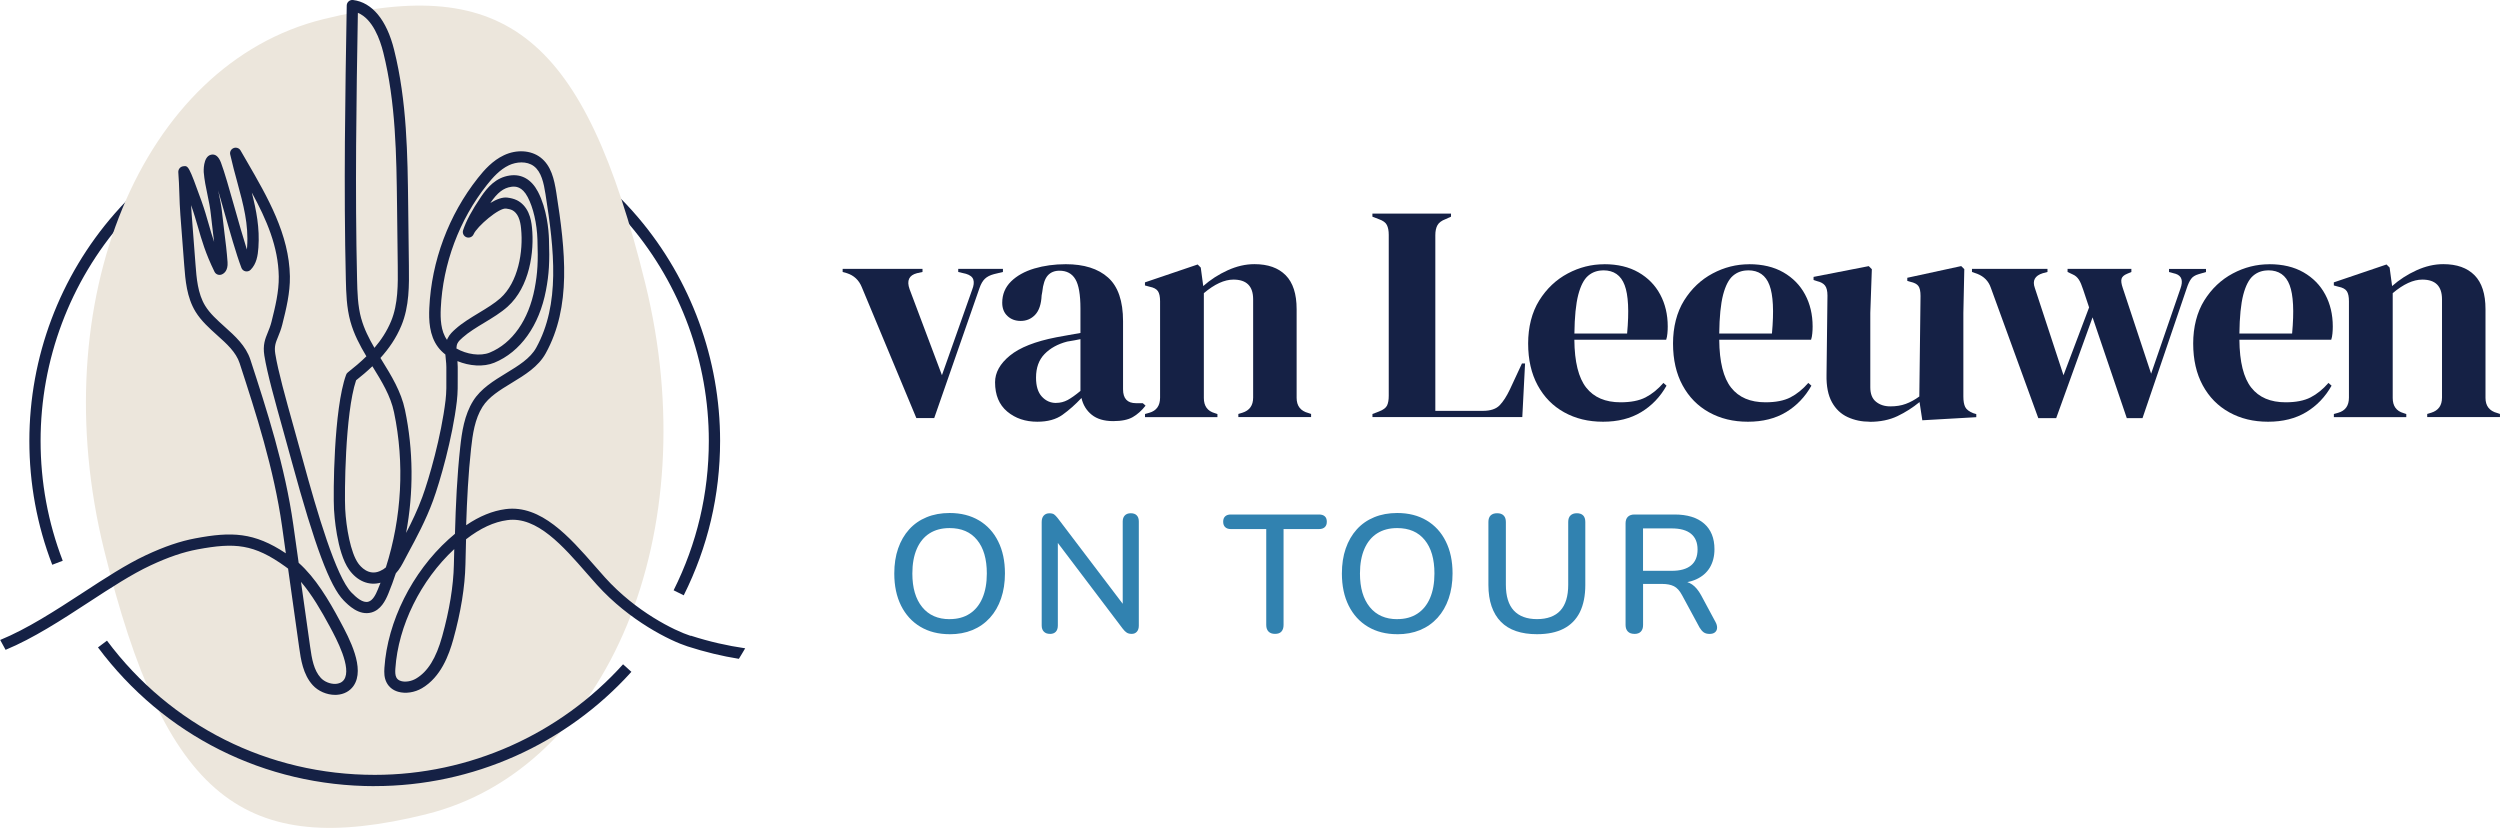 <?xml version="1.0" encoding="UTF-8"?>
<svg id="Laag_1" xmlns="http://www.w3.org/2000/svg" viewBox="0 0 534.06 176.85">
  <path d="M146.05,127.17l-2.15-1.07c4.99-9.97,7.52-20.71,7.52-31.93,0-16.84-5.98-33.19-16.83-46.04-13.61-16.1-33.48-25.33-54.54-25.33s-40.18,8.9-53.75,24.41c-11.37,13-17.63,29.68-17.63,46.97,0,8.83,1.59,17.44,4.73,25.61l-2.24.86c-3.25-8.44-4.89-17.35-4.89-26.47,0-17.87,6.47-35.11,18.23-48.55,14.02-16.03,34.27-25.23,55.55-25.23s42.31,9.54,56.38,26.19c11.22,13.28,17.4,30.18,17.4,47.59,0,11.6-2.62,22.7-7.77,33Z" style="fill: #152145;"/>
  <g>
    <path d="M195.75,89.3l-11.66-27.98c-.61-1.49-1.67-2.48-3.16-2.96l-.92-.26v-.66h17.06v.66l-1.18.26c-1.71.44-2.24,1.58-1.58,3.42l6.91,18.37,6.45-18.24c.35-.88.44-1.6.26-2.17-.18-.57-.7-.99-1.58-1.25l-1.65-.39v-.66h9.55v.66l-1.91.46c-.83.22-1.48.55-1.94.99-.46.44-.85,1.1-1.15,1.97l-9.68,27.79h-3.82Z" style="fill: #152145;"/>
    <path d="M221.59,90.09c-2.55,0-4.69-.72-6.42-2.17-1.73-1.45-2.6-3.53-2.6-6.26,0-2.06,1.05-3.96,3.16-5.69,2.11-1.73,5.42-3.04,9.94-3.92.7-.13,1.49-.27,2.37-.43.88-.15,1.8-.32,2.77-.49v-5.2c0-2.99-.36-5.08-1.09-6.29-.72-1.21-1.86-1.81-3.39-1.81-1.05,0-1.89.34-2.5,1.02s-1.01,1.86-1.18,3.52l-.13.72c-.09,1.89-.55,3.27-1.38,4.15-.83.88-1.87,1.32-3.09,1.32-1.14,0-2.09-.35-2.83-1.05-.75-.7-1.12-1.65-1.12-2.83,0-1.8.63-3.31,1.88-4.55,1.25-1.23,2.91-2.15,4.97-2.77,2.06-.61,4.3-.92,6.72-.92,3.91,0,6.92.95,9.05,2.86,2.13,1.91,3.19,5.02,3.19,9.32v14.55c0,1.97.92,2.96,2.77,2.96h1.45l.59.53c-.83,1.05-1.74,1.87-2.73,2.44-.99.57-2.38.86-4.18.86-1.93,0-3.46-.45-4.58-1.35-1.12-.9-1.86-2.09-2.2-3.59-1.32,1.41-2.67,2.6-4.05,3.59-1.38.99-3.17,1.48-5.37,1.48ZM225.61,86.07c.88,0,1.7-.21,2.47-.62.77-.42,1.68-1.06,2.73-1.94v-11.06c-.44.09-.88.18-1.32.26-.44.09-.95.18-1.52.26-2.02.53-3.63,1.42-4.84,2.67-1.21,1.25-1.81,2.93-1.81,5.04,0,1.8.42,3.15,1.25,4.05.83.9,1.84,1.35,3.03,1.35Z" style="fill: #152145;"/>
    <path d="M244.6,89.1v-.66l.92-.26c1.54-.44,2.3-1.52,2.3-3.23v-20.61c0-.96-.15-1.68-.46-2.14-.31-.46-.9-.78-1.78-.95l-.99-.27v-.66l11.26-3.82.66.66.53,3.95c1.54-1.36,3.27-2.48,5.2-3.36,1.93-.88,3.84-1.32,5.73-1.32,2.9,0,5.12.79,6.68,2.37,1.56,1.58,2.34,3.99,2.34,7.24v18.96c0,1.71.83,2.79,2.5,3.23l.59.2v.66h-15.54v-.66l.86-.26c1.54-.48,2.3-1.56,2.3-3.23v-21c0-2.81-1.4-4.21-4.21-4.21-1.93,0-4.04.97-6.32,2.9v22.39c0,1.71.77,2.79,2.31,3.23l.59.2v.66h-15.47Z" style="fill: #152145;"/>
    <path d="M293.19,89.1v-.66l1.38-.53c.92-.35,1.5-.78,1.74-1.29.24-.5.36-1.2.36-2.07v-34.37c0-.88-.13-1.58-.4-2.11-.26-.53-.83-.94-1.71-1.25l-1.38-.53v-.66h16.79v.66l-1.18.53c-.83.31-1.4.74-1.71,1.28-.31.55-.46,1.26-.46,2.14v37.53h10.14c1.62,0,2.82-.39,3.59-1.18.77-.79,1.5-1.93,2.21-3.42l2.57-5.53h.66l-.59,11.46h-32Z" style="fill: #152145;"/>
    <path d="M342.71,56.44c2.85,0,5.29.58,7.31,1.74,2.02,1.16,3.57,2.74,4.64,4.74,1.07,2,1.61,4.27,1.61,6.82,0,.48-.02.98-.07,1.48-.04.51-.13.95-.26,1.35h-19.62c.04,4.74.89,8.15,2.54,10.24,1.65,2.09,4.09,3.13,7.34,3.13,2.2,0,3.97-.35,5.33-1.05,1.36-.7,2.63-1.73,3.82-3.09l.66.59c-1.36,2.42-3.17,4.3-5.43,5.66s-4.97,2.04-8.13,2.04-5.88-.67-8.3-2.01c-2.42-1.34-4.3-3.26-5.66-5.76-1.36-2.5-2.04-5.49-2.04-8.95s.79-6.66,2.37-9.19c1.58-2.52,3.61-4.44,6.09-5.76,2.48-1.32,5.08-1.97,7.8-1.97ZM342.52,57.76c-1.28,0-2.36.38-3.26,1.15-.9.77-1.6,2.13-2.11,4.08-.5,1.95-.78,4.71-.82,8.26h11.26c.44-4.78.27-8.23-.53-10.34-.79-2.11-2.31-3.16-4.54-3.16Z" style="fill: #152145;"/>
    <path d="M373.66,56.44c2.85,0,5.29.58,7.31,1.74,2.02,1.16,3.57,2.74,4.64,4.74,1.07,2,1.61,4.27,1.61,6.82,0,.48-.02.98-.07,1.48-.04.51-.13.95-.26,1.35h-19.62c.04,4.74.89,8.15,2.54,10.24,1.65,2.09,4.09,3.13,7.34,3.13,2.2,0,3.97-.35,5.33-1.05,1.36-.7,2.63-1.73,3.82-3.09l.66.59c-1.36,2.42-3.17,4.3-5.43,5.66-2.26,1.36-4.97,2.04-8.13,2.04s-5.88-.67-8.3-2.01c-2.42-1.34-4.3-3.26-5.66-5.76-1.36-2.5-2.04-5.49-2.04-8.95s.79-6.66,2.37-9.19c1.58-2.52,3.61-4.44,6.09-5.76,2.48-1.32,5.08-1.97,7.8-1.97ZM373.46,57.76c-1.28,0-2.36.38-3.26,1.15-.9.77-1.6,2.13-2.11,4.08-.5,1.95-.78,4.71-.82,8.26h11.26c.44-4.78.27-8.23-.53-10.34-.79-2.11-2.31-3.16-4.54-3.16Z" style="fill: #152145;"/>
    <path d="M399.41,90.09c-1.71,0-3.28-.33-4.71-.99-1.43-.66-2.55-1.72-3.36-3.19-.81-1.47-1.2-3.41-1.15-5.83l.2-16.92c0-1.01-.18-1.73-.53-2.17-.35-.44-.9-.75-1.65-.92l-.79-.26v-.66l11.79-2.3.66.66-.33,9.35v15.87c0,1.4.4,2.43,1.22,3.09.81.66,1.83.99,3.06.99s2.32-.17,3.29-.53c.97-.35,1.93-.88,2.9-1.58l.26-21.47c0-1.01-.15-1.72-.46-2.14-.31-.42-.88-.71-1.71-.89l-.66-.2v-.66l11.52-2.5.66.66-.2,9.35v17.85c0,.97.13,1.71.39,2.24.26.53.83.97,1.71,1.32l.66.2v.66l-11.53.66-.59-3.89c-1.45,1.19-3.02,2.19-4.71,3-1.69.81-3.68,1.22-5.96,1.22Z" style="fill: #152145;"/>
    <path d="M435.42,89.3l-10.14-27.85c-.48-1.4-1.45-2.39-2.9-2.96l-1.12-.39v-.66h16.13v.66l-.99.26c-1.71.53-2.28,1.58-1.71,3.16l6.12,18.64,5.47-14.49-1.25-3.75c-.31-.96-.62-1.7-.95-2.2-.33-.5-.76-.87-1.28-1.09l-1.12-.53v-.66h13.63v.66l-.92.39c-.66.27-1.05.62-1.18,1.06s-.04,1.1.26,1.97l6.06,18.31,6.26-18.17c.61-1.67.29-2.72-.99-3.16l-1.45-.39v-.66h7.9v.66l-1.58.46c-.75.22-1.29.56-1.61,1.02-.33.46-.63,1.09-.89,1.88l-9.48,27.85h-3.36l-7.31-21.53-7.77,21.53h-3.82Z" style="fill: #152145;"/>
    <path d="M484.78,56.44c2.85,0,5.29.58,7.31,1.74,2.02,1.16,3.57,2.74,4.64,4.74,1.07,2,1.61,4.27,1.61,6.82,0,.48-.02.98-.07,1.48-.04.51-.13.95-.26,1.35h-19.62c.04,4.74.89,8.15,2.54,10.24,1.65,2.09,4.09,3.13,7.34,3.13,2.2,0,3.97-.35,5.33-1.05,1.36-.7,2.63-1.73,3.82-3.09l.66.59c-1.36,2.42-3.17,4.3-5.43,5.66-2.26,1.36-4.97,2.04-8.13,2.04s-5.88-.67-8.3-2.01c-2.42-1.34-4.3-3.26-5.66-5.76-1.36-2.5-2.04-5.49-2.04-8.95s.79-6.66,2.37-9.19c1.58-2.52,3.61-4.44,6.09-5.76,2.48-1.32,5.08-1.97,7.8-1.97ZM484.58,57.76c-1.28,0-2.36.38-3.26,1.15-.9.77-1.6,2.13-2.11,4.08-.5,1.95-.78,4.71-.82,8.26h11.26c.44-4.78.27-8.23-.53-10.34-.79-2.11-2.31-3.16-4.54-3.16Z" style="fill: #152145;"/>
    <path d="M498.57,89.1v-.66l.92-.26c1.54-.44,2.3-1.52,2.3-3.23v-20.61c0-.96-.15-1.68-.46-2.14-.31-.46-.9-.78-1.78-.95l-.99-.27v-.66l11.26-3.82.66.66.53,3.95c1.54-1.36,3.27-2.48,5.2-3.36,1.93-.88,3.84-1.32,5.73-1.32,2.9,0,5.12.79,6.68,2.37,1.56,1.58,2.34,3.99,2.34,7.24v18.96c0,1.71.83,2.79,2.5,3.23l.59.2v.66h-15.54v-.66l.86-.26c1.54-.48,2.3-1.56,2.3-3.23v-21c0-2.81-1.4-4.21-4.21-4.21-1.93,0-4.04.97-6.32,2.9v22.39c0,1.71.77,2.79,2.31,3.23l.59.2v.66h-15.47Z" style="fill: #152145;"/>
  </g>
  <g>
    <path d="M202.86,135.48c-2.39,0-4.47-.53-6.25-1.59-1.78-1.06-3.15-2.57-4.12-4.51-.97-1.95-1.45-4.23-1.45-6.86,0-1.98.27-3.77.82-5.35.55-1.59,1.34-2.95,2.36-4.08,1.03-1.14,2.27-2,3.73-2.6,1.46-.6,3.09-.9,4.91-.9,2.41,0,4.5.53,6.27,1.58,1.77,1.05,3.14,2.54,4.1,4.48.97,1.93,1.45,4.21,1.45,6.84,0,1.98-.28,3.77-.83,5.37-.55,1.6-1.34,2.97-2.38,4.12-1.04,1.14-2.29,2.02-3.74,2.62-1.46.6-3.08.89-4.87.89ZM202.86,132.26c1.67,0,3.1-.38,4.28-1.15,1.18-.76,2.09-1.87,2.72-3.33s.95-3.21.95-5.27c0-3.08-.69-5.47-2.08-7.16-1.38-1.7-3.34-2.54-5.88-2.54-1.67,0-3.1.38-4.28,1.13-1.18.75-2.09,1.86-2.72,3.31-.63,1.46-.95,3.21-.95,5.27,0,3.06.7,5.45,2.1,7.17,1.4,1.72,3.35,2.58,5.86,2.58Z" style="fill: #3182b0;"/>
    <path d="M224.29,135.41c-.55,0-.98-.15-1.29-.47-.31-.31-.47-.75-.47-1.33v-22.1c0-.6.15-1.06.45-1.38.3-.32.7-.48,1.2-.48.43,0,.76.08.99.23.23.16.49.44.81.84l14.76,19.45h-.9v-18.77c0-.55.15-.98.45-1.29.3-.31.72-.47,1.27-.47s1,.15,1.29.47c.29.31.43.74.43,1.29v22.25c0,.55-.14.98-.41,1.29-.27.31-.64.47-1.09.47s-.78-.08-1.06-.25-.57-.45-.88-.86l-14.69-19.41h.83v18.73c0,.57-.14,1.02-.43,1.33-.29.31-.7.47-1.25.47Z" style="fill: #3182b0;"/>
    <path d="M272.36,135.41c-.6,0-1.06-.17-1.38-.5-.32-.33-.48-.8-.48-1.4v-20.49h-7.59c-.5,0-.9-.14-1.18-.41-.29-.27-.43-.66-.43-1.16s.14-.88.43-1.15c.29-.26.68-.39,1.18-.39h18.88c.53,0,.93.13,1.22.39s.43.64.43,1.15-.14.89-.43,1.16-.69.41-1.22.41h-7.59v20.49c0,.6-.15,1.06-.45,1.4-.3.34-.76.5-1.38.5Z" style="fill: #3182b0;"/>
    <path d="M298.48,135.48c-2.39,0-4.47-.53-6.25-1.59-1.78-1.06-3.15-2.57-4.12-4.51-.97-1.95-1.45-4.23-1.45-6.86,0-1.98.27-3.77.82-5.35.55-1.59,1.34-2.95,2.36-4.08,1.03-1.14,2.27-2,3.73-2.6,1.46-.6,3.09-.9,4.91-.9,2.41,0,4.5.53,6.27,1.58,1.77,1.05,3.14,2.54,4.1,4.48.97,1.93,1.45,4.21,1.45,6.84,0,1.98-.28,3.77-.83,5.37-.55,1.6-1.34,2.97-2.38,4.12-1.04,1.14-2.29,2.02-3.74,2.62-1.46.6-3.08.89-4.87.89ZM298.48,132.26c1.67,0,3.1-.38,4.28-1.15,1.18-.76,2.09-1.87,2.72-3.33.63-1.46.95-3.21.95-5.27,0-3.08-.69-5.47-2.08-7.16-1.38-1.7-3.34-2.54-5.88-2.54-1.67,0-3.1.38-4.28,1.13-1.18.75-2.09,1.86-2.72,3.31-.63,1.46-.95,3.21-.95,5.27,0,3.06.7,5.45,2.1,7.17s3.35,2.58,5.86,2.58Z" style="fill: #3182b0;"/>
    <path d="M328.35,135.48c-1.7,0-3.19-.22-4.48-.66-1.29-.44-2.37-1.1-3.24-1.99-.87-.88-1.53-1.98-1.99-3.3-.45-1.31-.68-2.83-.68-4.55v-13.47c0-.62.16-1.09.48-1.4.32-.31.78-.47,1.38-.47s1.06.15,1.38.47c.32.31.49.78.49,1.4v13.4c0,2.46.57,4.3,1.7,5.52,1.14,1.22,2.79,1.83,4.96,1.83s3.86-.61,4.98-1.83c1.12-1.22,1.68-3.06,1.68-5.52v-13.4c0-.62.16-1.09.49-1.4.32-.31.77-.47,1.34-.47s1.05.15,1.36.47.46.78.46,1.4v13.47c0,2.29-.39,4.22-1.16,5.79-.78,1.56-1.93,2.74-3.46,3.53-1.53.79-3.43,1.18-5.69,1.18Z" style="fill: #3182b0;"/>
    <path d="M349.13,135.41c-.6,0-1.06-.17-1.38-.5-.32-.33-.49-.8-.49-1.4v-21.71c0-.62.17-1.09.5-1.41.34-.32.8-.48,1.4-.48h8.56c2.72,0,4.82.64,6.31,1.93,1.48,1.29,2.22,3.12,2.22,5.48,0,1.53-.34,2.84-1,3.94-.67,1.1-1.64,1.93-2.92,2.51-1.28.57-2.81.86-4.6.86l.32-.5h.93c.95,0,1.78.24,2.49.72.7.48,1.34,1.24,1.92,2.29l3.08,5.73c.24.43.35.84.34,1.24-.01.39-.15.71-.43.95-.27.24-.66.36-1.16.36-.53,0-.95-.11-1.27-.34-.32-.23-.61-.57-.88-1.02l-3.76-6.95c-.5-.93-1.07-1.56-1.72-1.88-.64-.32-1.49-.49-2.54-.49h-4.05v8.78c0,.6-.15,1.06-.47,1.4-.31.34-.78.5-1.4.5ZM350.99,121.94h6.13c1.81,0,3.19-.38,4.12-1.15.93-.76,1.4-1.9,1.4-3.4s-.47-2.6-1.4-3.37c-.93-.76-2.31-1.14-4.12-1.14h-6.13v9.06Z" style="fill: #3182b0;"/>
  </g>
  <path d="M90.99,173.96c-38.94,9.59-55.71-3.51-68.76-56.52C9.18,64.42,30.17,13.68,69.1,4.09c38.94-9.59,55.71,3.51,68.76,56.52,13.05,53.01-7.93,103.75-46.87,113.34Z" style="fill: #ece6dc;"/>
  <path d="M80.05,167.94c-23.49,0-45.04-10.8-59.12-29.64l1.92-1.44c13.62,18.22,34.47,28.67,57.2,28.67,20.19,0,39.52-8.61,53.05-23.62l1.78,1.61c-13.98,15.51-33.96,24.41-54.83,24.41Z" style="fill: #152145;"/>
  <path d="M147.52,135.83c-3.43-1.11-11.67-5.14-18.28-12.47-.72-.79-1.44-1.62-2.17-2.46-5.39-6.16-11.52-13.13-19.07-12.14-2.78.37-5.57,1.5-8.42,3.44.18-5.45.46-10.96,1.05-16.36.34-3.09.8-6.32,2.44-8.93,1.33-2.12,3.72-3.58,6.24-5.11,2.8-1.7,5.69-3.46,7.26-6.31,5.53-9.98,4.22-21.94,2.27-34.35-.45-2.84-1.08-5.76-3.4-7.52-2.05-1.55-5.11-1.73-7.8-.45-2.4,1.13-4.16,3.1-5.56,4.87-6.22,7.87-9.91,17.72-10.37,27.75-.12,2.58-.02,5.85,1.86,8.36.43.58.97,1.11,1.57,1.58.03.37.06.73.1,1.09.06.57.11,1.11.11,1.6,0,.65,0,1.3,0,1.95.02,1.71.03,3.47-.17,5.14-.91,7.66-3.52,16.74-4.96,20.66-1,2.72-2.25,5.34-3.47,7.68,1.62-8.67,1.57-17.68-.24-26.29-.82-3.92-2.91-7.31-4.93-10.58-.11-.17-.21-.34-.31-.51,1.77-1.96,3.36-4.22,4.47-6.91,1.72-4.12,1.66-8.69,1.61-12.73l-.15-12.74c-.13-11.04-.26-22.46-3.01-33.45C82.61,4.26,79.48.49,75.41,0c-.34-.04-.68.07-.93.29-.26.22-.4.54-.41.88-.32,19.17-.66,38.99-.19,58.58.07,2.78.14,5.92.98,8.95.74,2.67,2.02,5.1,3.41,7.42-1.26,1.24-2.61,2.37-3.96,3.43-.18.14-.31.32-.38.53-2.66,7.34-2.76,25.43-2.58,28.75.05.92.56,9.12,3.22,12.86,1.74,2.45,4.25,3.48,6.72,2.79-.18.47-.37.95-.56,1.41-.47,1.16-1.09,2.39-2.05,2.65-1.18.32-2.53-.87-3.59-1.95-3.29-3.37-7.31-16.99-10.44-28.48-.62-2.28-1.24-4.51-1.84-6.64-1.83-6.55-3.41-12.21-4-15.87-.26-1.59.08-2.41.59-3.65.29-.72.63-1.53.9-2.61.83-3.31,1.68-6.74,1.63-10.29-.15-8.95-4.74-16.88-9.18-24.55l-1.36-2.35c-.29-.51-.92-.74-1.48-.52-.55.22-.87.8-.73,1.38.47,2.09,1,4.04,1.51,5.91,1.31,4.83,2.44,8.99,2.1,13.84-.01.19-.03.37-.05.55-.86-2.71-1.79-6-2.64-9.01-1.11-3.92-2.16-7.62-2.9-9.57-.51-1.32-1.22-1.89-2.12-1.68-1.76.41-1.56,3.69-1.56,3.72.14,1.67.47,3.28.8,4.83.3,1.43.58,2.78.72,4.17.14,1.35.3,2.7.47,4.06.08.61.15,1.23.23,1.85-.44-1.31-.79-2.53-1.15-3.78-.44-1.53-.89-3.12-1.54-4.93-2.74-7.62-2.83-7.6-3.92-7.45-.63.08-1.08.65-1.04,1.28.12,1.53.17,3.02.22,4.51.05,1.53.1,3.05.22,4.6l.82,10.72c.25,3.22.53,6.87,2.42,9.96,1.2,1.95,2.92,3.5,4.59,5,2.09,1.87,4.06,3.64,4.83,6,3.44,10.57,7.33,22.54,9.07,34.89l.8,5.72c-6.79-4.52-11.6-4.65-19.32-3.2-3.26.61-6.61,1.75-10.57,3.6-4.19,1.96-8.72,4.91-13.51,8.04-5.86,3.82-11.86,7.71-17.62,10.07.38.71.76,1.42,1.15,2.11,5.9-2.45,11.91-6.34,17.78-10.18,4.72-3.08,9.18-5.99,13.22-7.87,3.77-1.76,6.94-2.84,10-3.41,8-1.49,12.04-1.16,18.76,3.67.2.14.39.29.59.44l2.38,16.94c.34,2.39.8,5.67,2.88,7.95,1.17,1.29,3.01,2.08,4.78,2.08.13,0,.25,0,.38-.01,1.51-.1,2.78-.78,3.56-1.91,2.57-3.69-.93-10.2-2.81-13.7l-.14-.26c-2.34-4.37-5.17-9.14-8.77-12.33l-1.14-8.09c-1.77-12.57-5.7-24.64-9.17-35.3-.97-2.98-3.28-5.05-5.51-7.05-1.61-1.45-3.13-2.81-4.15-4.47-1.59-2.59-1.85-5.93-2.07-8.88l-.82-10.72c-.05-.64-.09-1.27-.12-1.9.61,1.71,1.05,3.25,1.48,4.73.79,2.74,1.6,5.58,3.52,9.5.28.57.94.82,1.53.59.52-.21,1.38-.83,1.26-2.63-.15-2.17-.42-4.36-.69-6.48-.16-1.34-.33-2.67-.47-4.01-.15-1.51-.46-2.99-.76-4.42-.03-.14-.06-.28-.09-.42.38,1.33.8,2.77,1.21,4.25,1.29,4.55,2.62,9.27,3.76,12.28.14.38.47.67.87.75.41.08.82-.04,1.1-.33,1.26-1.27,1.54-3.02,1.66-4.73.3-4.2-.44-7.96-1.41-11.77,3.17,5.81,5.66,11.58,5.76,17.93.05,3.24-.76,6.51-1.55,9.67-.23.91-.51,1.6-.79,2.28-.57,1.38-1.1,2.69-.74,4.95.61,3.79,2.21,9.51,4.06,16.13.59,2.12,1.21,4.34,1.83,6.63,4.9,17.96,8.1,26.51,11.04,29.53.98,1,3.27,3.33,5.95,2.59,1.97-.55,2.97-2.46,3.62-4.06.58-1.42,1.11-2.85,1.59-4.31.82-.88,1.36-1.91,1.91-2.97l.72-1.36c1.69-3.12,3.78-7,5.32-11.2,1.47-4.02,4.15-13.33,5.08-21.2.22-1.83.2-3.67.19-5.45,0-.64-.01-1.27,0-1.91,0-.38-.02-.8-.06-1.24,2.56,1.06,5.56,1.29,7.86.35,5.59-2.29,9.62-7.93,11.05-15.47.66-3.47.81-6.04.64-10.99-.06-1.8-.42-6.39-2.36-10.09-1.36-2.59-3.46-3.82-6.01-3.45-2.98.43-4.77,2.53-6.12,4.52-1.96,2.89-3.22,5.23-3.85,7.17-.2.61.11,1.27.72,1.5.6.22,1.28-.06,1.53-.65.71-1.66,5.5-5.76,6.97-5.47.42.06.89.15,1.27.33.54.27,1.02.8,1.33,1.5.36.79.49,1.7.56,2.41.52,4.98-.64,11.51-4.41,14.89-1.25,1.12-2.96,2.16-4.62,3.16-1.75,1.06-3.56,2.15-4.98,3.43-.56.5-1.26,1.13-1.68,2.01-.05.1-.09.21-.13.31-1.36-1.89-1.43-4.59-1.33-6.74.44-9.53,3.94-18.89,9.86-26.37,1.23-1.55,2.75-3.27,4.7-4.19,1.55-.73,3.79-.96,5.33.2,1.61,1.21,2.11,3.62,2.48,5.98,1.89,11.98,3.16,23.5-1.99,32.81-1.27,2.29-3.77,3.81-6.41,5.42-2.65,1.62-5.39,3.29-7.03,5.89-1.91,3.04-2.44,6.73-2.79,9.95-.67,6.12-.95,12.32-1.12,18.48-.45.37-.9.76-1.35,1.17-7.8,7.05-13.06,17.57-13.72,27.46-.07,1.03-.06,2.12.46,3.13.5.98,1.36,1.67,2.49,1.99,1.56.45,3.5.16,5.07-.76,4.06-2.39,5.77-7.12,6.7-10.46,1.61-5.81,2.48-11.16,2.59-16.02.04-1.77.08-3.55.13-5.34,3.06-2.37,5.96-3.71,8.82-4.09,6.35-.87,11.96,5.63,16.95,11.34.74.85,1.47,1.69,2.2,2.49,6.95,7.71,15.68,11.97,19.33,13.14,3.76,1.21,7.42,2.09,10.98,2.66.45-.75.92-1.49,1.35-2.25-3.74-.54-7.6-1.4-11.59-2.69ZM70.4,133.74l.14.27c1.28,2.38,4.68,8.71,2.95,11.19-.47.67-1.21.85-1.75.89-1.13.07-2.45-.44-3.22-1.29-1.46-1.6-1.9-3.97-2.27-6.66l-1.95-13.84c2.36,2.76,4.36,6.22,6.1,9.45ZM77.17,68.07c-.76-2.74-.83-5.73-.89-8.36-.45-19.03-.15-38.3.17-56.97,3.18,1.31,4.75,5.74,5.43,8.47,2.68,10.73,2.81,22,2.94,32.9l.15,12.74c.04,3.8.1,8.11-1.43,11.78-.9,2.17-2.14,4.03-3.55,5.68-1.18-2.02-2.2-4.04-2.81-6.24ZM82.43,121.21c-.34.3-.75.56-1.26.78-2.45,1.09-4.19-1-4.66-1.67-1.6-2.25-2.56-7.59-2.77-11.59-.16-3.07-.05-20.39,2.33-27.49,1.15-.91,2.33-1.9,3.48-3,2,3.24,3.89,6.31,4.62,9.81,2.29,10.92,1.66,22.52-1.74,33.16ZM97.73,73.35c.21-.45.67-.86,1.11-1.25,1.25-1.12,2.96-2.16,4.62-3.16,1.75-1.06,3.56-2.15,4.98-3.43,4.7-4.22,5.74-11.75,5.2-16.93-.09-.89-.26-2.05-.76-3.15-.54-1.21-1.42-2.15-2.46-2.66-.68-.33-1.38-.47-1.98-.55-1.05-.16-2.37.34-3.69,1.14,1.51-2.21,2.8-3.21,4.45-3.45.95-.15,2.35-.06,3.53,2.19,1.19,2.26,1.97,5.65,2.08,9.06.17,4.81.03,7.15-.59,10.46-1.28,6.73-4.78,11.72-9.6,13.7-2.02.83-4.96.37-7.12-.88.02-.42.08-.79.22-1.08ZM96.96,120.61c-.1,4.56-.94,9.72-2.5,15.33-1.3,4.68-3.08,7.55-5.6,9.03-.98.58-2.26.79-3.18.52-.49-.14-.83-.4-1.02-.79-.25-.49-.25-1.19-.2-1.88.61-9.15,5.42-18.88,12.58-25.52-.03,1.1-.05,2.2-.08,3.29Z" style="fill: #152145;"/>
</svg>